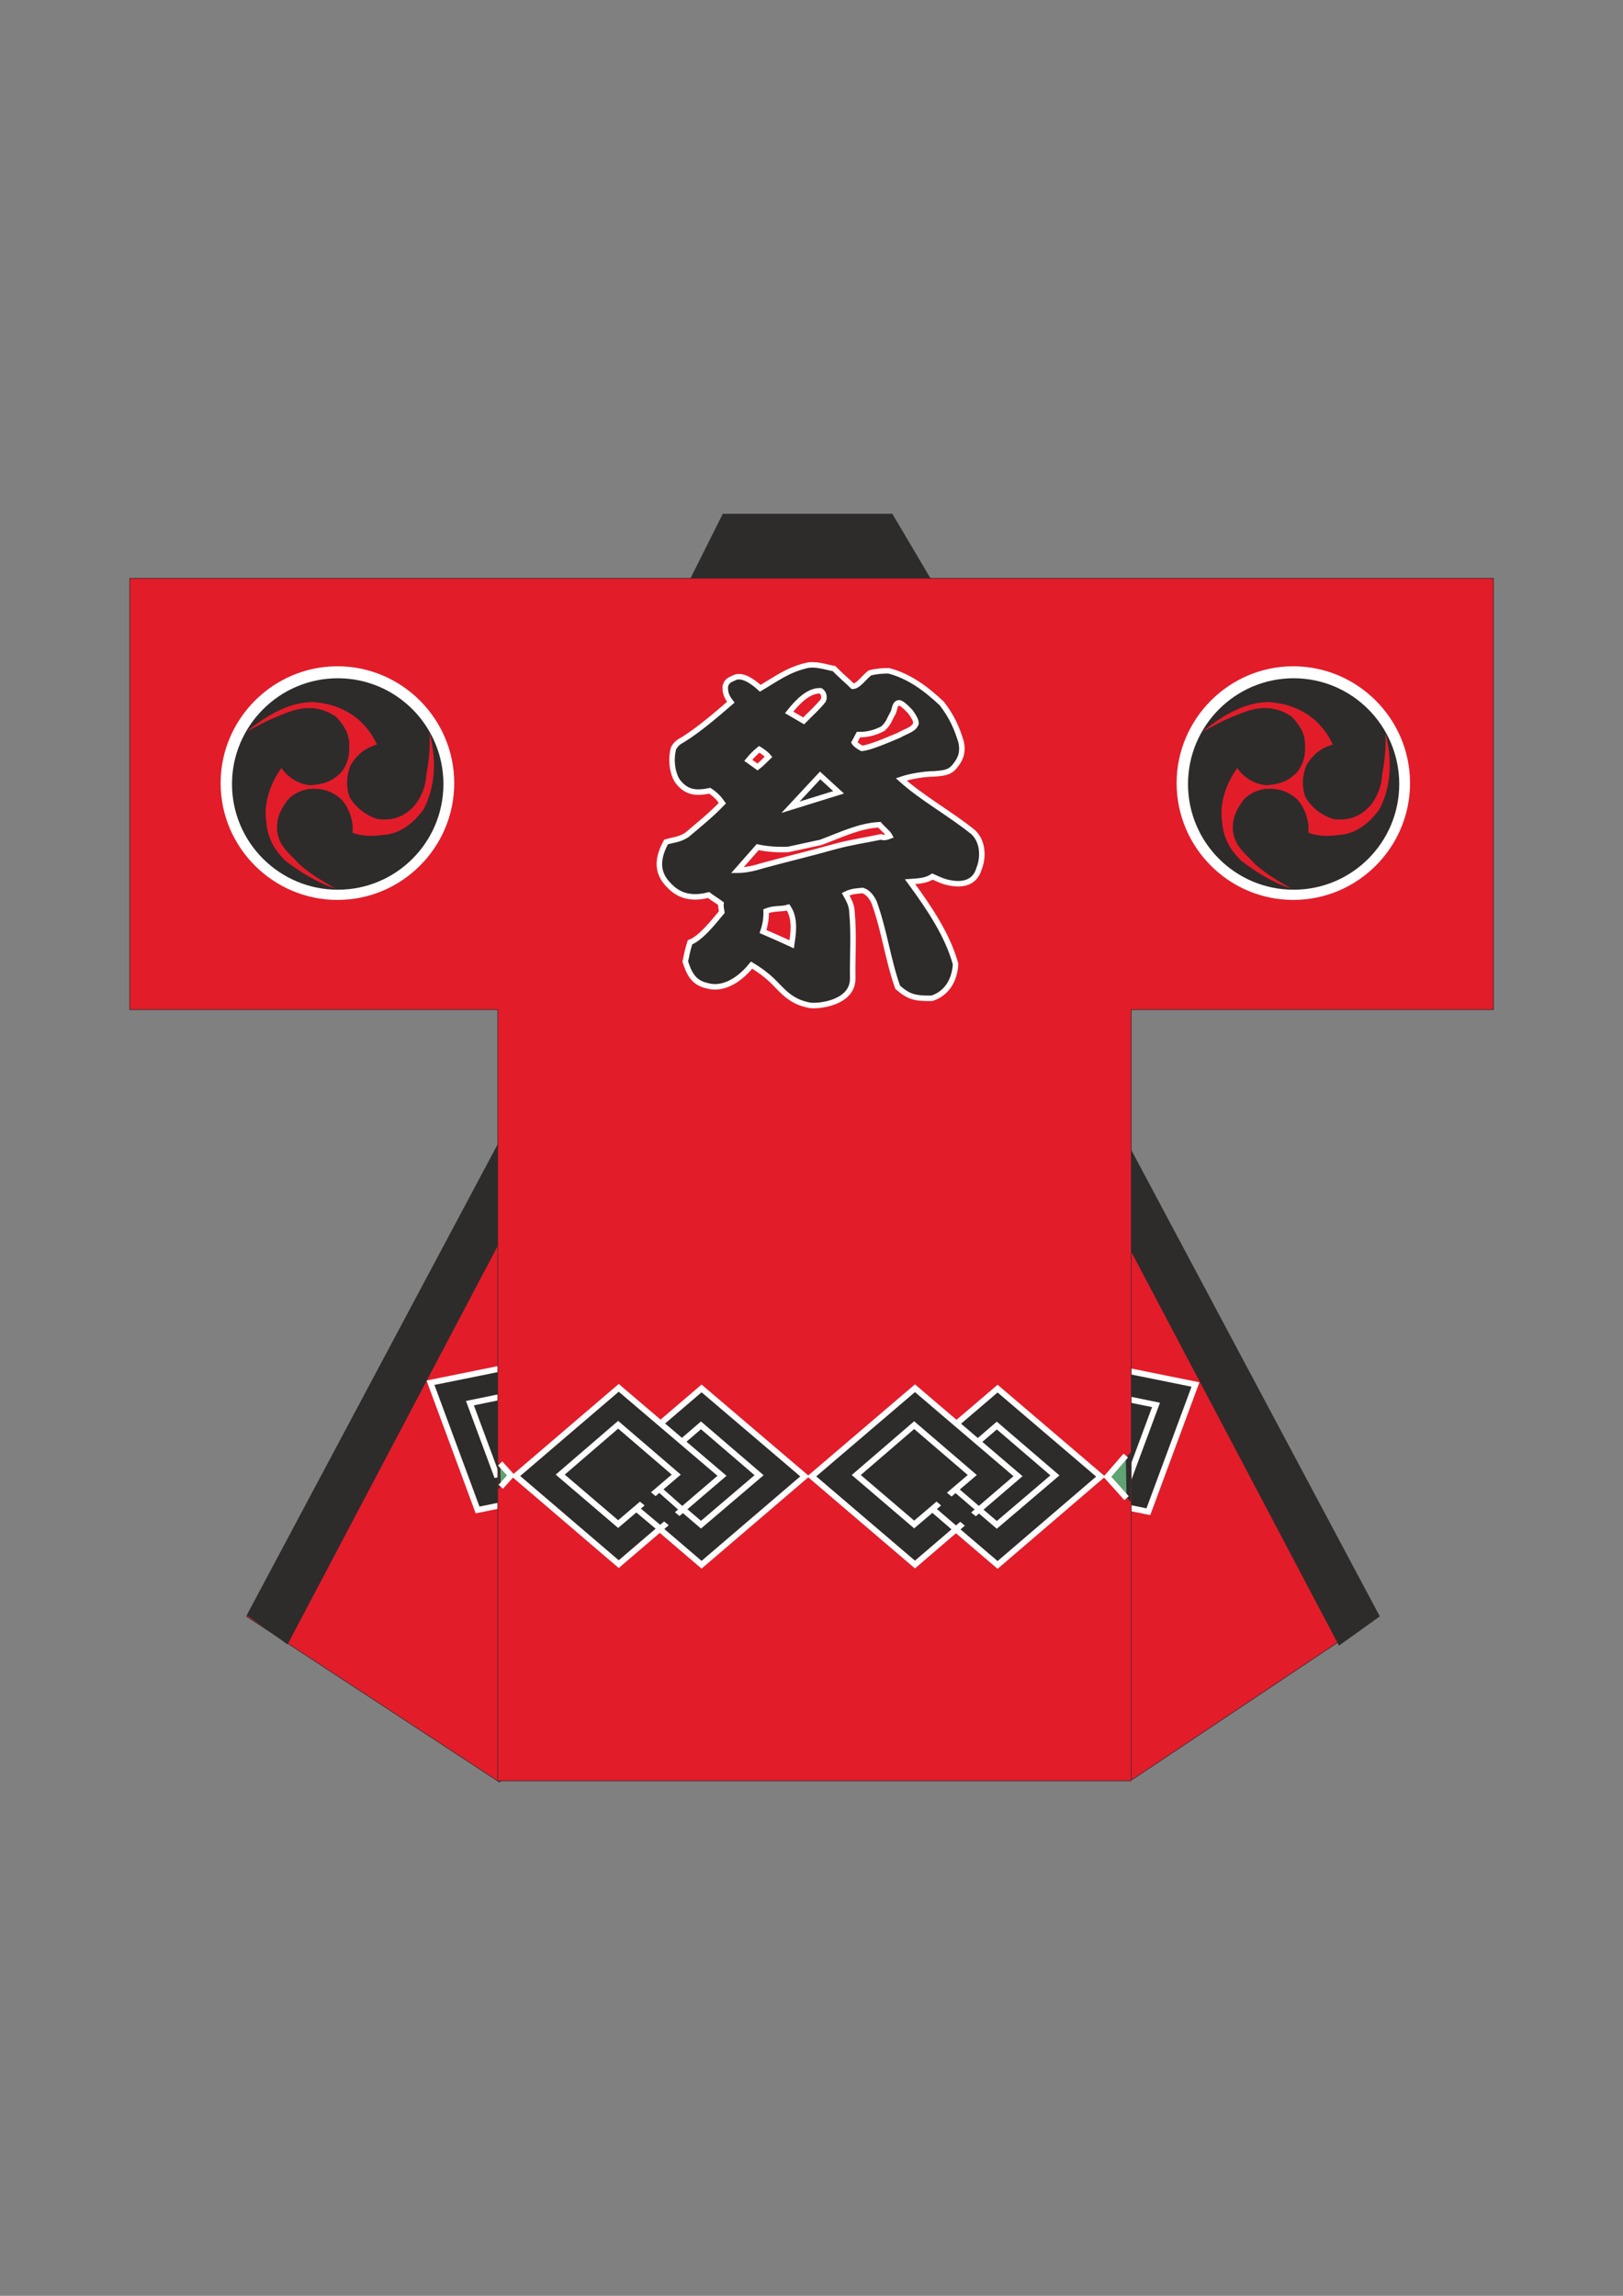 <?xml version="1.0" encoding="utf-8"?>
<!-- Created by UniConvertor 2.0rc4 (https://sk1project.net/) -->
<svg xmlns="http://www.w3.org/2000/svg" height="841.89pt" viewBox="0 0 595.276 841.89" width="595.276pt" version="1.1" xmlns:xlink="http://www.w3.org/1999/xlink" id="586444cf-f60f-11ea-b22c-dcc15c148e23">

<rect x="0" y="0" width="595.276" height="841.89" fill="#808080" stroke="none"/>

<g>
	<path style="stroke:#2d2c2b;stroke-width:0.216;stroke-miterlimit:10.433;fill:#e31c2a;" d="M 414.35,421.305 L 504.854,592.809 415.43,652.497 405.206,651.993 414.35,421.305 Z" />
	<g>
		<path style="stroke:#ffffff;stroke-width:2.16;stroke-miterlimit:10.433;fill:#2d2c2b;" d="M 394.766,569.265 L 412.046,522.609 363.302,512.745 345.95,559.329 394.766,569.265 Z M 387.854,556.305 L 397.574,530.097 370.142,524.481 360.422,550.761 387.854,556.305 Z" />
		<path style="stroke:#ffffff;stroke-width:2.16;stroke-miterlimit:10.433;fill:#2d2c2b;" d="M 421.19,554.361 L 438.47,507.705 389.726,497.841 372.374,544.425 421.19,554.361 Z M 414.278,541.401 L 423.998,515.193 396.566,509.577 386.846,535.857 414.278,541.401 Z" />
		<path style="fill:#2d2c2b;" d="M 391.166,549.537 L 400.238,551.769 405.566,537.801 395.918,536.721 391.166,549.537 Z" />
		<path style="stroke:#ffffff;stroke-width:2.16;stroke-miterlimit:10.433;fill:#2d2c2b;" d="M 405.566,539.961 L 401.822,550.185" />
		<path style="stroke:#ffffff;stroke-width:2.16;stroke-miterlimit:10.433;fill:#2d2c2b;" d="M 394.694,537.657 L 390.95,547.737" />
	</g>
	<path style="stroke:#2d2c2b;stroke-width:0.216;stroke-miterlimit:10.433;fill:#e31c2a;" d="M 183.158,419.145 L 90.494,592.809 183.158,653.505 193.886,647.169 183.158,419.145 Z" />
	<g>
		<path style="stroke:#ffffff;stroke-width:2.16;stroke-miterlimit:10.433;fill:#2d2c2b;" d="M 201.518,568.617 L 184.238,521.961 232.982,512.097 250.334,558.681 201.518,568.617 Z M 208.43,555.657 L 198.71,529.449 226.142,523.833 235.862,550.113 208.43,555.657 Z" />
		<path style="stroke:#ffffff;stroke-width:2.16;stroke-miterlimit:10.433;fill:#2d2c2b;" d="M 175.166,553.713 L 157.886,507.057 206.63,497.193 223.982,543.777 175.166,553.713 Z M 182.078,540.753 L 172.358,514.545 199.79,508.929 209.51,535.209 182.078,540.753 Z" />
		<path style="fill:#2d2c2b;" d="M 205.19,548.889 L 196.118,551.121 190.79,537.153 200.438,536.073 205.19,548.889 Z" />
		<path style="stroke:#ffffff;stroke-width:2.16;stroke-miterlimit:10.433;fill:#2d2c2b;" d="M 190.79,539.313 L 194.534,549.537" />
		<path style="stroke:#ffffff;stroke-width:2.16;stroke-miterlimit:10.433;fill:#2d2c2b;" d="M 201.59,536.937 L 205.334,547.017" />
	</g>
	<path style="fill:#2d2c2b;" d="M 413.486,419.001 L 506.078,592.737 491.102,603.465 400.022,430.809 413.486,419.001 Z" />
	<path style="fill:#2d2c2b;" d="M 183.086,418.569 L 90.494,592.305 105.47,603.033 196.55,430.377 183.086,418.569 Z" />
	<path style="stroke:#2d2c2b;stroke-width:0.216;stroke-miterlimit:10.433;fill:#2d2c2b;" d="M 247.958,222.873 L 265.166,188.529 327.23,188.529 347.534,222.873 247.958,222.873 Z" />
	<path style="stroke:#2d2c2b;stroke-width:0.216;stroke-miterlimit:10.433;fill:#e31c2a;" d="M 47.582,212.073 L 547.766,212.073 547.766,370.257 454.598,370.257 414.926,370.257 414.926,653.073 182.582,653.073 182.582,370.257 47.582,370.257 47.582,212.073 Z" />
	<g>
		<path style="fill:#ffffff;" d="M 474.326,244.329 C 497.942,244.329 517.166,263.625 517.166,287.169 517.166,310.785 497.942,330.009 474.326,330.009 450.782,330.009 431.558,310.785 431.558,287.169 431.558,263.625 450.782,244.329 474.326,244.329 L 474.326,244.329 Z" />
		<path style="fill:#2d2c2b;" d="M 474.47,248.721 C 495.854,248.721 513.206,266.145 513.206,287.529 513.206,308.913 495.854,326.265 474.47,326.265 453.086,326.265 435.734,308.913 435.734,287.529 435.734,266.145 453.086,248.721 474.47,248.721 L 474.47,248.721 Z" />
		<path style="fill:#e31c2a;" d="M 441.134,268.233 C 449.054,261.825 456.902,257.577 465.254,257.433 475.91,258.153 484.334,263.337 488.87,273.057 484.406,274.209 481.454,276.873 479.222,280.473 477.494,284.721 477.494,288.465 478.718,292.137 480.662,295.809 484.55,298.905 488.942,300.345 495.062,301.137 499.454,299.193 503.054,294.873 505.142,291.993 506.798,288.177 506.942,284.001 507.806,279.393 508.454,274.353 508.094,268.665 511.406,281.193 509.174,290.481 506.006,296.673 501.614,302.865 496.214,305.961 491.03,306.177 486.422,306.825 483.182,306.537 479.87,305.385 480.374,300.993 478.286,295.161 475.046,292.497 471.446,289.617 467.774,288.969 463.742,289.329 460.646,289.833 457.334,291.489 455.606,294.009 453.302,297.249 451.862,300.345 452.222,304.809 452.942,309.201 454.598,311.145 458.846,315.321 462.302,319.281 468.35,322.809 473.678,325.905 466.766,323.673 460.646,319.713 455.174,315.609 451.142,311.505 448.622,307.329 448.19,300.993 447.254,294.297 449.846,287.097 453.806,281.625 456.038,285.009 459.998,287.529 464.318,287.961 468.494,287.673 471.662,286.809 474.398,284.433 476.99,282.489 478.862,278.241 478.646,274.209 478.934,269.529 477.134,266.433 473.822,262.833 470.006,260.241 465.974,259.161 460.934,259.881 456.686,260.673 453.374,262.329 448.91,264.201 446.678,265.209 444.806,266.433 441.134,268.233 L 441.134,268.233 Z" />
	</g>
	<g>
		<path style="fill:#ffffff;" d="M 123.758,244.329 C 147.374,244.329 166.598,263.625 166.598,287.169 166.598,310.785 147.374,330.009 123.758,330.009 100.214,330.009 80.918,310.785 80.918,287.169 80.918,263.625 100.214,244.329 123.758,244.329 L 123.758,244.329 Z" />
		<path style="fill:#2d2c2b;" d="M 123.902,248.721 C 145.286,248.721 162.638,266.145 162.638,287.529 162.638,308.913 145.286,326.265 123.902,326.265 102.518,326.265 85.094,308.913 85.094,287.529 85.094,266.145 102.518,248.721 123.902,248.721 L 123.902,248.721 Z" />
		<path style="fill:#e31c2a;" d="M 90.494,268.233 C 98.486,261.825 106.334,257.577 114.686,257.433 125.342,258.153 133.766,263.337 138.302,273.057 133.838,274.209 130.886,276.873 128.654,280.473 126.926,284.721 126.926,288.465 128.15,292.137 130.094,295.809 133.982,298.905 138.374,300.345 144.494,301.137 148.886,299.193 152.486,294.873 154.574,291.993 156.23,288.177 156.374,284.001 157.238,279.393 157.886,274.353 157.526,268.665 160.838,281.193 158.606,290.481 155.438,296.673 151.046,302.865 145.646,305.961 140.462,306.177 135.854,306.825 132.614,306.537 129.302,305.385 129.806,300.993 127.718,295.161 124.478,292.497 120.878,289.617 117.206,288.969 113.174,289.329 110.078,289.833 106.766,291.489 105.038,294.009 102.734,297.249 101.294,300.345 101.654,304.809 102.374,309.201 104.03,311.145 108.278,315.321 111.734,319.281 117.782,322.809 123.11,325.905 116.198,323.673 110.078,319.713 104.606,315.609 100.574,311.505 98.054,307.329 97.622,300.993 96.686,294.297 99.278,287.097 103.238,281.625 105.47,285.009 109.43,287.529 113.75,287.961 117.926,287.673 121.094,286.809 123.83,284.433 126.422,282.489 128.294,278.241 128.078,274.209 128.366,269.529 126.566,266.433 123.254,262.833 119.438,260.241 115.406,259.161 110.366,259.881 106.118,260.673 102.806,262.329 98.342,264.201 96.11,265.209 94.238,266.433 90.494,268.233 L 90.494,268.233 Z" />
	</g>
	<path style="stroke:#ffffff;stroke-width:2.016;stroke-miterlimit:10.433;fill:#2d2c2b;" d="M 250.55,271.185 C 256.382,267.585 262.79,262.041 268.046,257.505 266.462,255.489 265.886,253.905 266.03,251.601 266.606,249.729 267.326,249.441 269.414,248.505 272.222,247.137 276.182,249.945 278.846,252.393 284.606,249.009 288.926,245.697 295.55,244.113 298.862,243.177 302.894,244.617 305.918,245.193 308.51,247.857 310.598,249.513 312.758,251.673 314.774,251.673 316.79,248.505 319.022,246.777 321.398,246.129 323.774,245.985 325.934,245.985 333.35,247.857 339.758,252.609 345.446,258.009 349.262,262.977 350.99,267.153 352.502,272.049 353.438,276.441 351.926,278.817 350.198,280.977 348.11,283.641 345.302,283.497 342.782,283.785 339.326,283.785 334.142,284.577 330.542,285.801 338.39,292.857 348.614,298.401 357.038,305.241 361.142,309.273 360.35,315.537 359.126,318.417 357.398,324.681 351.566,324.393 348.326,323.745 345.95,323.313 343.934,322.305 341.99,321.441 339.47,323.097 336.662,323.097 333.782,323.313 340.982,333.105 347.678,343.185 350.486,353.553 349.982,361.401 345.518,364.929 341.774,366.081 335.366,366.153 333.35,365.577 329.246,362.049 325.646,351.897 324.422,341.457 320.606,330.873 319.454,328.497 318.086,327.057 316.358,326.553 314.126,326.769 312.47,326.769 310.166,327.921 311.462,330.225 312.398,332.097 312.47,334.329 313.262,342.681 312.614,351.033 312.758,358.521 313.046,367.809 300.302,369.105 297.134,368.673 289.646,367.377 286.766,362.913 283.022,359.385 280.718,357.225 278.198,355.425 275.678,353.913 270.278,360.537 264.302,362.913 259.406,361.473 254.006,360.393 252.566,356.289 251.342,352.617 251.846,350.169 252.134,348.513 253.07,345.561 256.958,344.049 261.278,338.649 264.734,334.473 264.59,333.537 264.302,332.385 264.446,331.377 262.718,330.081 261.566,329.505 259.91,328.209 251.198,330.441 247.166,326.697 244.646,323.889 240.758,319.497 241.19,314.457 244.286,308.769 246.806,307.977 249.182,307.977 251.918,306.177 256.094,302.649 260.846,298.833 264.95,294.513 263.798,292.929 262.718,291.561 260.342,289.977 255.302,290.985 251.702,290.769 248.39,286.305 247.022,284.145 245.726,279.537 247.022,274.425 247.958,272.769 248.822,272.121 250.55,271.185 L 250.55,271.185 Z M 289.43,261.249 C 291.158,262.257 292.958,263.265 294.758,264.345 297.206,261.825 299.726,259.665 301.958,256.857 302.462,255.777 302.246,254.193 301.022,253.329 296.774,253.041 292.67,257.145 289.43,261.249 L 289.43,261.249 Z M 314.846,269.385 C 314.342,270.321 313.91,271.257 313.334,272.265 313.766,272.985 314.774,273.705 316.07,274.425 319.022,274.209 325.286,271.473 329.75,269.601 331.766,268.377 334.934,267.585 335.726,265.785 336.518,265.065 335.294,262.905 333.926,261.033 332.774,259.809 330.398,257.289 329.39,257.793 328.094,258.225 328.166,260.169 327.59,261.393 326.15,263.769 326.006,265.281 323.774,267.225 320.822,268.737 318.086,269.457 314.846,269.385 L 314.846,269.385 Z M 300.806,284.361 L 307.574,290.553 289.934,296.025 300.806,284.361 Z M 277.91,310.641 L 270.422,319.137 C 272.87,319.137 276.182,318.561 279.278,317.553 288.206,315.105 297.35,312.945 306.278,310.425 311.822,308.913 317.654,308.049 323.126,306.897 324.062,307.329 325.286,307.041 326.366,306.609 325.646,305.241 323.486,303.657 322.55,302.433 315.206,302.793 308.366,306.177 301.022,308.913 297.062,309.777 293.03,310.641 289.07,311.505 285.254,311.649 281.582,311.433 277.91,310.641 L 277.91,310.641 Z M 281.006,334.113 C 281.078,336.633 280.718,339.009 279.854,341.601 283.238,343.041 286.91,344.697 290.366,346.281 290.798,343.113 292.022,337.137 289.07,332.745 286.478,333.537 284.102,332.889 281.006,334.113 L 281.006,334.113 Z M 274.454,278.817 C 275.606,279.609 276.614,280.401 277.838,281.265 279.278,280.185 280.502,278.817 281.87,277.521 281.006,276.441 279.854,275.649 278.486,274.785 277.046,275.937 275.75,277.233 274.454,278.817 L 274.454,278.817 Z" />
	<path style="stroke:#2d2c2b;stroke-width:0.216;stroke-miterlimit:10.433;fill:#2d2c2b;" d="M 406.286,541.545 L 414.71,532.833 414.566,550.473 406.286,541.545 Z" />
	<path style="stroke:#ffffff;stroke-width:2.16;stroke-miterlimit:10.433;fill:#60a372;" d="M 412.91,533.769 L 406.142,541.545 413.198,549.393" />
	<g>
		<path style="stroke:#2d2c2b;stroke-width:0.216;stroke-miterlimit:10.433;fill:#2d2c2b;" d="M 187.262,541.113 L 182.87,536.577 182.87,545.793 187.262,541.113 Z" />
		<path style="stroke:#ffffff;stroke-width:2.16;stroke-miterlimit:10.433;fill:#60a372;" d="M 183.446,536.649 L 187.406,541.041 183.662,545.217" />
	</g>
	<path style="stroke:#ffffff;stroke-width:2.16;stroke-miterlimit:10.433;fill:#2d2c2b;" d="M 257.318,573.801 L 219.518,541.473 257.318,509.145 295.19,541.401 257.318,573.801 Z M 257.102,559.113 L 235.862,540.969 257.102,522.681 278.414,540.969 257.102,559.113 Z" />
	<path style="stroke:#ffffff;stroke-width:2.16;stroke-miterlimit:10.433;fill:#2d2c2b;" d="M 226.934,573.585 L 189.134,541.257 226.934,508.929 264.806,541.185 226.934,573.585 Z M 226.718,558.897 L 205.478,540.753 226.718,522.465 248.03,540.753 226.718,558.897 Z" />
	<path style="stroke:#ffffff;stroke-width:2.16;stroke-miterlimit:10.433;fill:#2d2c2b;" d="M 233.63,553.425 L 241.766,560.265" />
	<path style="stroke:#ffffff;stroke-width:2.016;stroke-miterlimit:10.433;fill:#2d2c2b;" d="M 241.766,546.081 L 249.974,553.353" />
	<path style="fill:#2d2c2b;" d="M 252.854,558.969 L 246.878,560.625 231.686,548.169 235.574,544.569 252.854,558.969 Z" />
	<path style="stroke:#ffffff;stroke-width:2.16;stroke-miterlimit:10.433;fill:#2d2c2b;" d="M 365.894,573.873 L 328.022,541.545 365.894,509.217 403.694,541.473 365.894,573.873 Z M 365.606,559.185 L 344.366,541.041 365.606,522.753 386.918,541.041 365.606,559.185 Z" />
	<path style="stroke:#ffffff;stroke-width:2.16;stroke-miterlimit:10.433;fill:#2d2c2b;" d="M 335.582,573.729 L 297.71,541.401 335.582,509.073 373.382,541.329 335.582,573.729 Z M 335.294,559.041 L 314.054,540.897 335.294,522.609 356.606,540.897 335.294,559.041 Z" />
	<path style="stroke:#ffffff;stroke-width:2.16;stroke-miterlimit:10.433;fill:#2d2c2b;" d="M 342.134,553.497 L 350.414,560.625" />
	<path style="stroke:#ffffff;stroke-width:2.016;stroke-miterlimit:10.433;fill:#2d2c2b;" d="M 350.486,546.225 L 358.622,553.209" />
	<path style="fill:#2d2c2b;" d="M 362.222,559.545 L 358.694,563.577 341.198,548.673 343.214,544.065 362.222,559.545 Z" />
</g>
</svg>